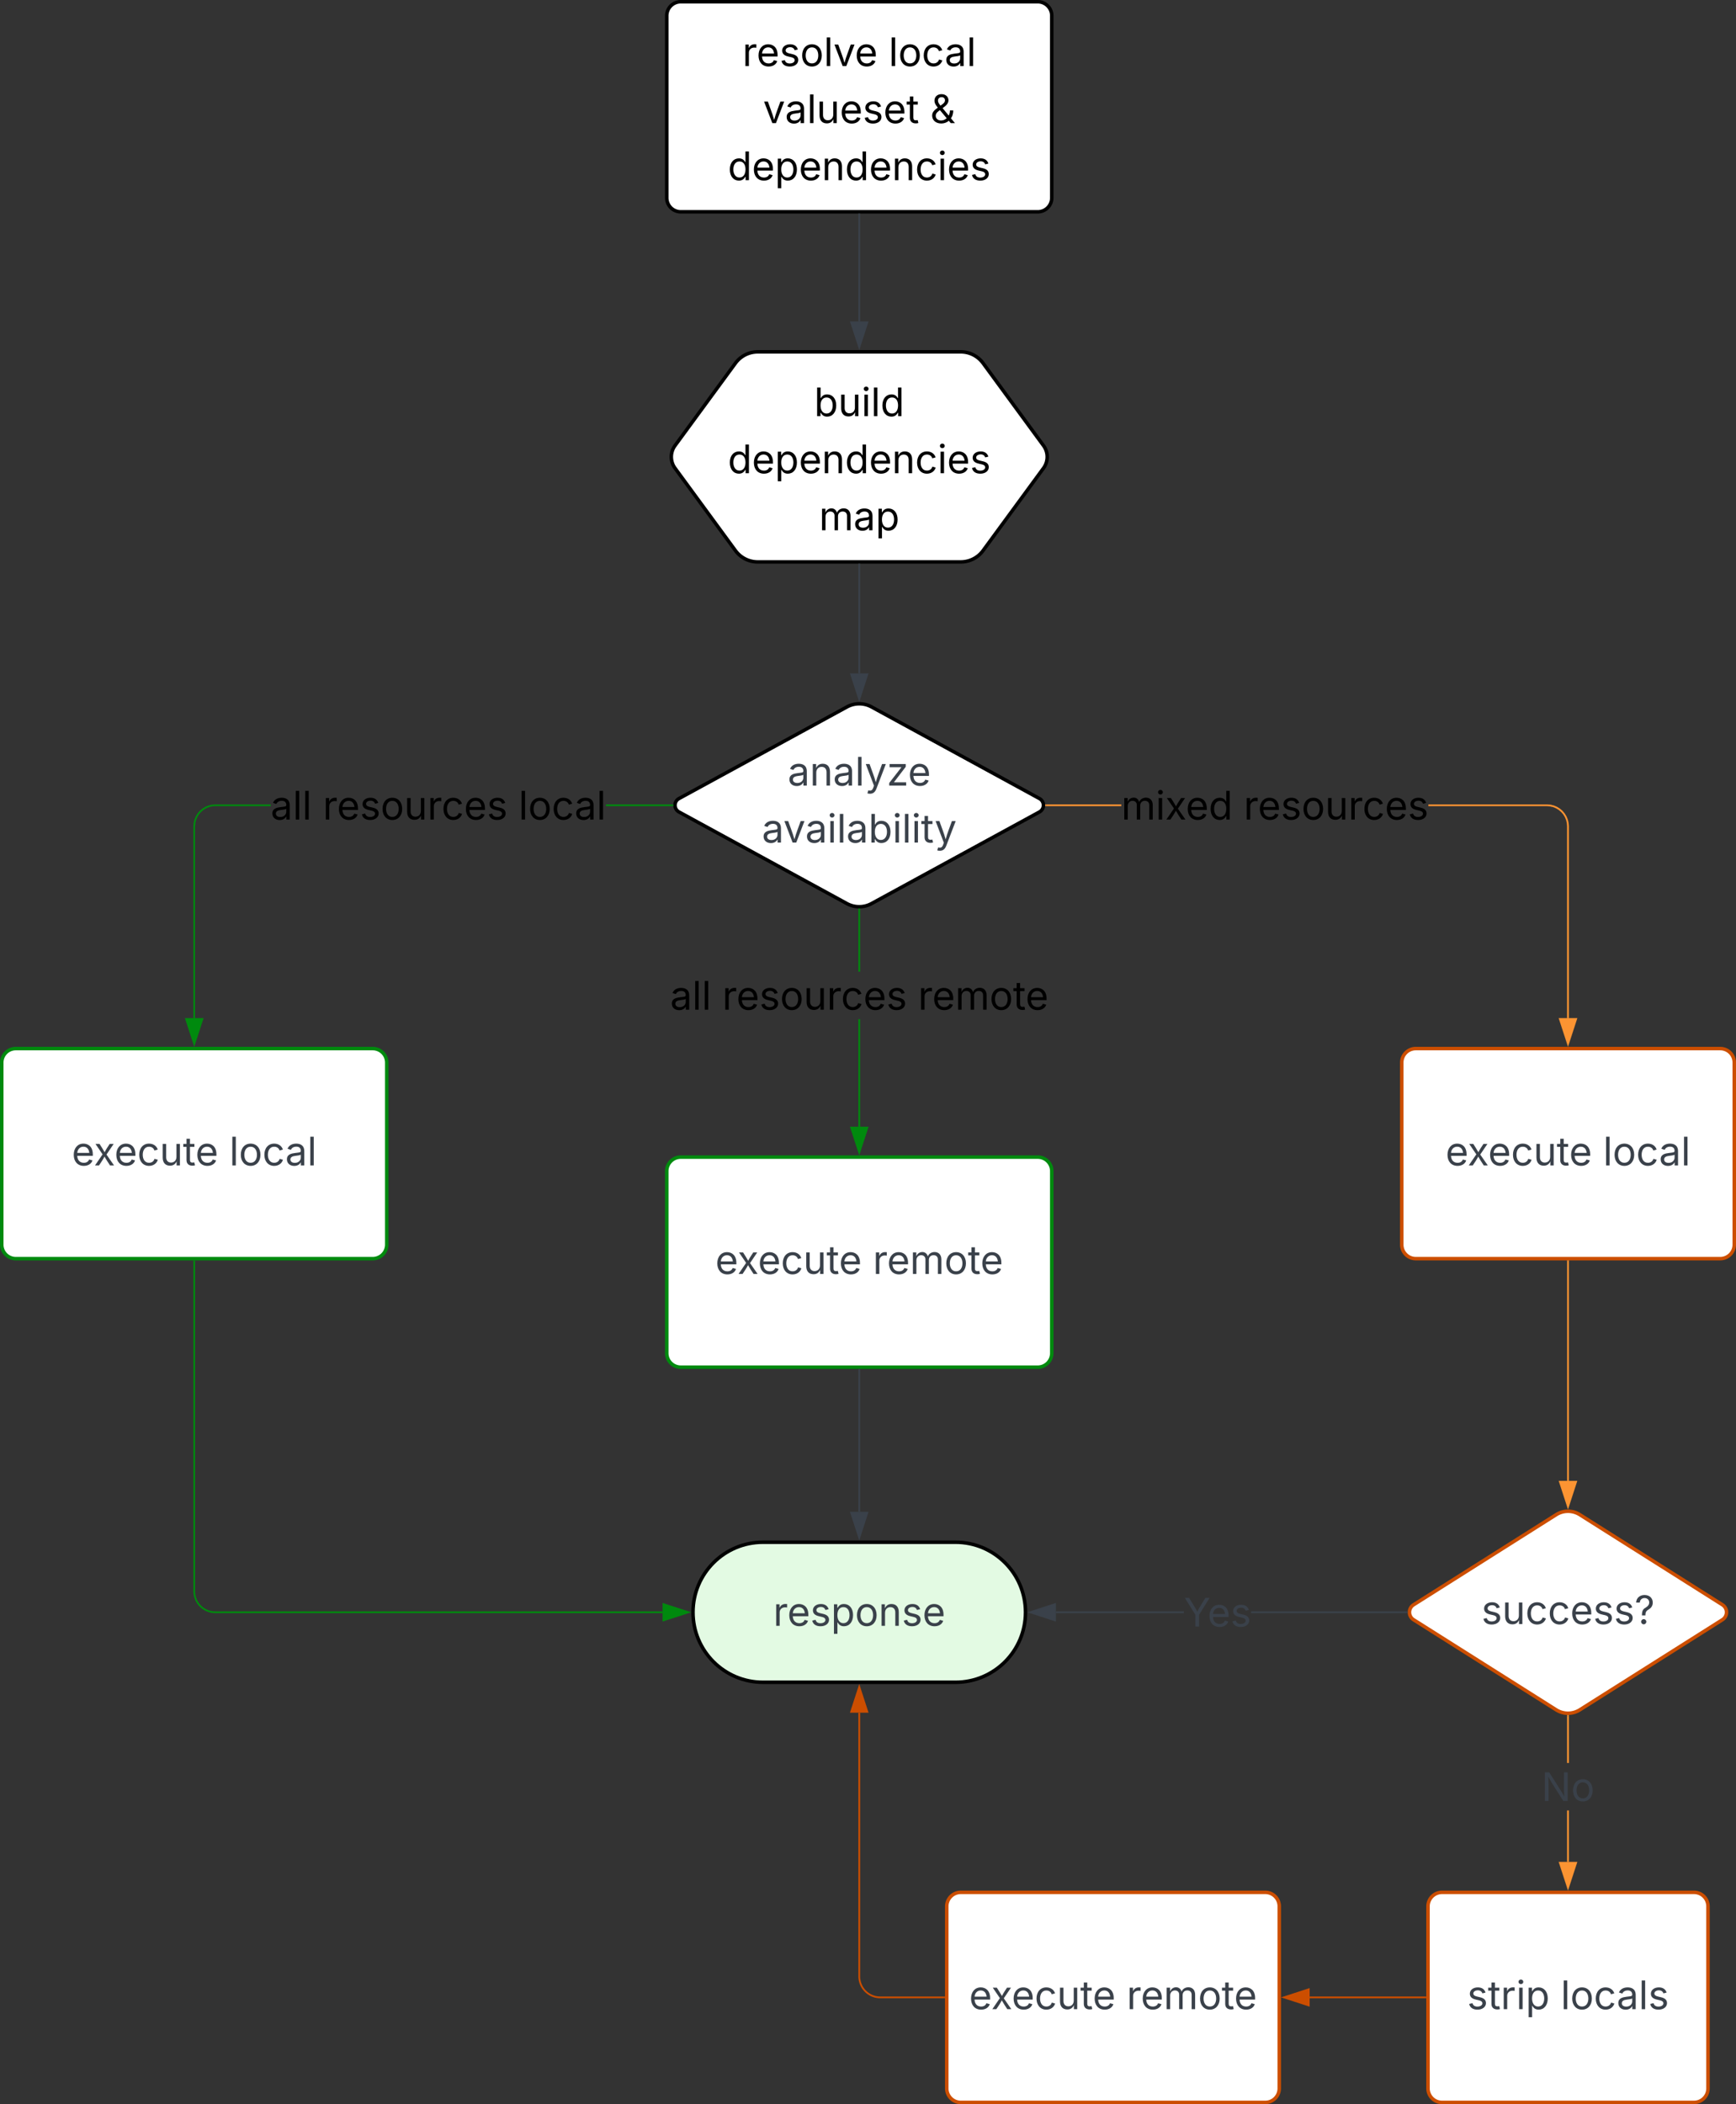 <svg xmlns="http://www.w3.org/2000/svg" xmlns:xlink="http://www.w3.org/1999/xlink" xmlns:lucid="lucid" width="992" height="1202"><rect width="100%" height="100%" fill="#333333" stroke="none"/><g transform="translate(101.333 245)" lucid:page-tab-id="0_0"><path d="M279.67-236a8 8 0 0 1 8-8h204a8 8 0 0 1 8 8v104a8 8 0 0 1-8 8h-204a8 8 0 0 1-8-8z" stroke="#000" stroke-width="2" fill="#fff"/><use xlink:href="#a" transform="matrix(1,0,0,1,291.667,-232) translate(31.22 24.743)"/><use xlink:href="#b" transform="matrix(1,0,0,1,291.667,-232) translate(114.806 24.743)"/><use xlink:href="#c" transform="matrix(1,0,0,1,291.667,-232) translate(43.029 57.331)"/><use xlink:href="#d" transform="matrix(1,0,0,1,291.667,-232) translate(138.516 57.331)"/><use xlink:href="#e" transform="matrix(1,0,0,1,291.667,-232) translate(22.902 89.92)"/><path d="M389.67-122.5v61.12" stroke="#3a414a" fill="none"/><path d="M390.14-122.5h-.95v-.5h.94z" stroke="#3a414a" stroke-width=".05" fill="#3a414a"/><path d="M389.67-46.62l-4.64-14.26h9.27z" stroke="#3a414a" fill="#3a414a"/><path d="M318.94-37.55A15.8 15.8 0 0 1 331.67-44h116a15.8 15.8 0 0 1 12.73 6.45l34.54 47.1a10.9 10.9 0 0 1 0 12.9l-34.54 47.1A15.8 15.8 0 0 1 447.67 76h-116a15.8 15.8 0 0 1-12.73-6.45l-34.54-47.1a10.9 10.9 0 0 1 0-12.9z" stroke="#000" stroke-width="2" fill="#fff"/><use xlink:href="#f" transform="matrix(1,0,0,1,291.667,-32) translate(72.191 24.743)"/><use xlink:href="#g" transform="matrix(1,0,0,1,291.667,-32) translate(22.902 57.331)"/><use xlink:href="#h" transform="matrix(1,0,0,1,291.667,-32) translate(75.002 89.92)"/><path d="M389.67 77.5v62.16" stroke="#3a414a" fill="none"/><path d="M390.14 77.5h-.95V77h.94z" stroke="#3a414a" stroke-width=".05" fill="#3a414a"/><path d="M389.67 154.42l-4.64-14.26h9.27z" stroke="#3a414a" fill="#3a414a"/><path d="M382.64 158.83a14.67 14.67 0 0 1 14.05 0l95.94 52.34a4.36 4.36 0 0 1 0 7.66l-95.95 52.34a14.67 14.67 0 0 1-14.06 0l-95.95-52.34a4.36 4.36 0 0 1 0-7.66z" stroke="#000" stroke-width="2" fill="#fff"/><use xlink:href="#i" transform="matrix(1,0,0,1,291.667,167) translate(57.116 36.743)"/><use xlink:href="#j" transform="matrix(1,0,0,1,291.667,167) translate(42.354 69.331)"/><path d="M-100.33 362a8 8 0 0 1 8-8h204a8 8 0 0 1 8 8v104a8 8 0 0 1-8 8h-204a8 8 0 0 1-8-8z" stroke="#008a0e" stroke-width="2" fill="#fff"/><use xlink:href="#k" transform="matrix(1,0,0,1,-88.333,366) translate(27.998 54.743)"/><use xlink:href="#l" transform="matrix(1,0,0,1,-88.333,366) translate(118.028 54.743)"/><path d="M53.32 215.47H21.68l-1.82.15-1.75.42-1.67.7-1.54.94-1.38 1.17-1.18 1.38-.94 1.54-.7 1.67-.4 1.76-.16 1.82v109.6H9.2V226.98l.14-1.93.46-1.9.75-1.8 1.02-1.68 1.27-1.5 1.5-1.26L16 215.9l1.8-.75 1.9-.45 1.95-.16h31.67zm229.6 0h-37.96v-.94h37.95z" stroke="#008a0e" stroke-width=".05" fill="#008a0e"/><path d="M283.4 215l.06.47h-.56v-.94h.56z" fill="#008a0e"/><path stroke="#008a0e" stroke-width=".05" fill="#008a0e"/><path d="M9.67 351.38l-4.64-14.26h9.27z" fill="#008a0e"/><path d="M9.67 352.92l-5.3-16.28h10.6zm-4-15.33l4 12.25 3.98-12.26z" stroke="#008a0e" stroke-width=".05" fill="#008a0e"/><use xlink:href="#m" transform="matrix(1,0,0,1,53.318,201.422) translate(0.005 21.743)"/><use xlink:href="#n" transform="matrix(1,0,0,1,53.318,201.422) translate(29.792 21.743)"/><use xlink:href="#o" transform="matrix(1,0,0,1,53.318,201.422) translate(141.675 21.743)"/><path d="M784.62 214.68l1.9.45 1.8.75 1.68 1.03 1.5 1.28 1.26 1.5 1.02 1.66.75 1.8.46 1.9.14 1.94v109.64h-.95v-109.6l-.15-1.82-.42-1.76-.7-1.67-.94-1.54-1.18-1.38-1.38-1.17-1.54-.95-1.67-.7-1.76-.4-1.82-.16h-67.73v-.94h67.76zm-288.2.8v-.95h42.95v.94z" stroke="#fc9432" stroke-width=".05" fill="#fc9432"/><path d="M496.44 215.47h-.57l.05-.47-.05-.47h.57z" fill="#fc9432"/><path stroke="#fc9432" stroke-width=".05" fill="#fc9432"/><path d="M794.67 351.38l-4.64-14.26h9.27z" fill="#fc9432"/><path d="M794.67 352.92l-5.3-16.28h10.6zm-4-15.33l4 12.25 3.98-12.26z" stroke="#fc9432" stroke-width=".05" fill="#fc9432"/><use xlink:href="#p" transform="matrix(1,0,0,1,539.366,201.422) translate(0.005 21.743)"/><use xlink:href="#q" transform="matrix(1,0,0,1,539.366,201.422) translate(69.99 21.743)"/><path d="M699.67 362a8 8 0 0 1 8-8h174a8 8 0 0 1 8 8v104a8 8 0 0 1-8 8h-174a8 8 0 0 1-8-8z" stroke="#cc4e00" stroke-width="2" fill="#fff"/><use xlink:href="#k" transform="matrix(1,0,0,1,711.667,366) translate(12.998 54.743)"/><use xlink:href="#l" transform="matrix(1,0,0,1,711.667,366) translate(103.028 54.743)"/><path d="M390.14 398.62h-.95V337.2h.94zm0-88.58h-.95v-35.58h.94z" stroke="#008a0e" stroke-width=".05" fill="#008a0e"/><path d="M389.67 273.96l.47-.02v.53h-.95v-.53z" fill="#008a0e"/><path stroke="#008a0e" stroke-width=".05" fill="#008a0e"/><path d="M389.67 413.38l-4.64-14.26h9.27z" fill="#008a0e"/><path d="M389.67 414.92l-5.3-16.28h10.6zm-4-15.33l4 12.25 3.98-12.26z" stroke="#008a0e" stroke-width=".05" fill="#008a0e"/><use xlink:href="#m" transform="matrix(1,0,0,1,281.587,310.042) translate(0.005 21.743)"/><use xlink:href="#n" transform="matrix(1,0,0,1,281.587,310.042) translate(29.792 21.743)"/><use xlink:href="#r" transform="matrix(1,0,0,1,281.587,310.042) translate(141.675 21.743)"/><path d="M279.67 424a8 8 0 0 1 8-8h204a8 8 0 0 1 8 8v104a8 8 0 0 1-8 8h-204a8 8 0 0 1-8-8z" stroke="#008a0e" stroke-width="2" fill="#fff"/><use xlink:href="#k" transform="matrix(1,0,0,1,291.667,428) translate(15.74 54.743)"/><use xlink:href="#s" transform="matrix(1,0,0,1,291.667,428) translate(105.77 54.743)"/><path d="M794.67 475.5v125.43" stroke="#fc9432" fill="none"/><path d="M795.14 475.5h-.95v-.5h.94z" stroke="#fc9432" stroke-width=".05" fill="#fc9432"/><path d="M794.67 615.7l-4.64-14.27h9.27z" stroke="#fc9432" fill="#fc9432"/><path d="M787.9 620.27a12.67 12.67 0 0 1 13.53 0l81.47 51.46a5.05 5.05 0 0 1 0 8.54l-81.47 51.46a12.67 12.67 0 0 1-13.53 0l-81.47-51.46a5.05 5.05 0 0 1 0-8.54z" stroke="#cc4e00" stroke-width="2" fill="#fff"/><use xlink:href="#t" transform="matrix(1,0,0,1,711.667,628) translate(33.497 54.743)"/><path d="M575.15 676.48h-73.1v-.96h73.1zm127.42 0H613.6v-.96h88.97z" stroke="#3a414a" stroke-width=".05" fill="#3a414a"/><path d="M703.07 676l.05.48h-.56v-.96h.56z" fill="#3a414a"/><path stroke="#3a414a" stroke-width=".05" fill="#3a414a"/><path d="M501.55 680.63L487.3 676l14.25-4.63z" fill="#3a414a"/><path d="M502.03 681.3l-16.28-5.3 16.28-5.3zm-13.2-5.3l12.25 3.98v-7.96z" stroke="#3a414a" stroke-width=".05" fill="#3a414a"/><use xlink:href="#u" transform="matrix(1,0,0,1,575.147,662.422) translate(0.005 21.743)"/><path d="M444.67 636c22.1 0 40 17.9 40 40s-17.9 40-40 40h-110c-22.1 0-40-17.9-40-40s17.9-40 40-40z" stroke="#000" stroke-width="2" fill="#e3fae3"/><use xlink:href="#v" transform="matrix(1,0,0,1,306.667,648) translate(33.799 35.743)"/><path d="M9.67 475.5V664a12 12 0 0 0 12 12h255.6" stroke="#008a0e" fill="none"/><path d="M10.14 475.5H9.2v-.5h.94z" stroke="#008a0e" stroke-width=".05" fill="#008a0e"/><path d="M292.05 676l-14.27 4.63v-9.26z" stroke="#008a0e" fill="#008a0e"/><path d="M389.67 537.5v81.12" stroke="#3a414a" fill="none"/><path d="M390.14 537.5h-.95v-.5h.94z" stroke="#3a414a" stroke-width=".05" fill="#3a414a"/><path d="M389.67 633.38l-4.64-14.26h9.27z" stroke="#3a414a" fill="#3a414a"/><path d="M795.14 818.62h-.95v-29.37h.94zm0-56.53h-.95v-26.9h.94z" stroke="#fc9432" stroke-width=".05" fill="#fc9432"/><path d="M794.67 734.7l.47-.04v.54h-.95v-.54z" fill="#fc9432"/><path stroke="#fc9432" stroke-width=".05" fill="#fc9432"/><path d="M794.67 833.38l-4.64-14.26h9.27z" fill="#fc9432"/><path d="M794.67 834.92l-5.3-16.28h10.6zm-4-15.33l4 12.25 3.98-12.26z" stroke="#fc9432" stroke-width=".05" fill="#fc9432"/><g><use xlink:href="#w" transform="matrix(1,0,0,1,779.483,762.09) translate(0.005 21.743)"/></g><path d="M439.67 844a8 8 0 0 1 8-8h174a8 8 0 0 1 8 8v104a8 8 0 0 1-8 8h-174a8 8 0 0 1-8-8z" stroke="#cc4e00" stroke-width="2" fill="#fff"/><g><use xlink:href="#k" transform="matrix(1,0,0,1,451.667,848) translate(0.74 54.743)"/><use xlink:href="#s" transform="matrix(1,0,0,1,451.667,848) translate(90.77 54.743)"/></g><path d="M438.17 896h-36.5a12 12 0 0 1-12-12V733.38" stroke="#cc4e00" fill="none"/><path d="M438.67 896.48h-.52v-.96h.52z" stroke="#cc4e00" stroke-width=".05" fill="#cc4e00"/><path d="M389.67 718.62l4.63 14.26h-9.27z" stroke="#cc4e00" fill="#cc4e00"/><path d="M714.67 844a8 8 0 0 1 8-8h144a8 8 0 0 1 8 8v104a8 8 0 0 1-8 8h-144a8 8 0 0 1-8-8z" stroke="#cc4e00" stroke-width="2" fill="#fff"/><g><use xlink:href="#x" transform="matrix(1,0,0,1,726.667,848) translate(10.349 54.743)"/><use xlink:href="#y" transform="matrix(1,0,0,1,726.667,848) translate(63.83 54.743)"/></g><path d="M713.17 896h-66.12" stroke="#cc4e00" fill="none"/><path d="M713.67 896.48h-.52v-.96h.52z" stroke="#cc4e00" stroke-width=".05" fill="#cc4e00"/><path d="M632.3 896l14.25-4.63v9.26z" stroke="#cc4e00" fill="#cc4e00"/><defs><path d="M158 0v-1118h174v172h12c41-113 157-188 290-188 26 0 70 2 91 3v181c-11-2-60-10-108-10-161 0-279 109-279 260V0H158" id="z"/><path d="M628 24c-324 0-524-230-524-574 0-343 198-582 503-582 237 0 487 146 487 559v75H286c9 234 145 362 343 362 132 0 231-58 273-172l174 48C1024-91 857 24 628 24zM287-650h624c-17-190-120-322-304-322-192 0-309 151-320 322" id="A"/><path d="M538 24C308 24 148-78 108-271l171-41c32 123 123 178 257 178 156 0 256-77 256-169 0-77-54-128-164-154l-186-44c-203-48-300-148-300-305 0-192 176-326 414-326 230 0 351 112 402 269l-163 42c-31-80-94-158-238-158-133 0-233 69-233 162 0 83 57 129 188 160l169 40c203 48 298 149 298 302 0 196-179 339-441 339" id="B"/><path d="M613 24c-304 0-509-231-509-576 0-350 205-580 509-580 305 0 511 230 511 580 0 345-206 576-511 576zm0-161c226 0 329-195 329-415 0-222-103-419-329-419-223 0-326 196-326 419 0 220 103 415 326 415" id="C"/><path d="M338-1490V0H158v-1490h180" id="D"/><path d="M481 0L54-1118h197c107 314 236 620 325 951 87-331 217-637 324-951h197L670 0H481" id="E"/><g id="a"><use transform="matrix(0.011,0,0,0.011,0,0)" xlink:href="#z"/><use transform="matrix(0.011,0,0,0.011,8.077,0)" xlink:href="#A"/><use transform="matrix(0.011,0,0,0.011,21.162,0)" xlink:href="#B"/><use transform="matrix(0.011,0,0,0.011,33.009,0)" xlink:href="#C"/><use transform="matrix(0.011,0,0,0.011,46.467,0)" xlink:href="#D"/><use transform="matrix(0.011,0,0,0.011,52.012,0)" xlink:href="#E"/><use transform="matrix(0.011,0,0,0.011,64.188,0)" xlink:href="#A"/></g><path d="M613 24c-304 0-509-231-509-576 0-350 205-580 509-580 216 0 392 114 453 309l-173 49c-33-115-133-197-280-197-223 0-326 196-326 419 0 220 103 415 326 415 150 0 252-85 285-206l172 49C1010-95 832 24 613 24" id="F"/><path d="M471 26C259 26 90-98 90-318c0-256 228-303 435-329 202-27 287-16 287-108 0-139-79-219-234-219-161 0-248 86-283 164l-173-57c86-203 278-265 451-265 150 0 419 46 419 395V0H815v-152h-12C765-73 660 26 471 26zm31-159c199 0 310-134 310-271v-155c-30 35-226 55-295 64-131 17-246 59-246 186 0 116 97 176 231 176" id="G"/><g id="b"><use transform="matrix(0.011,0,0,0.011,0,0)" xlink:href="#D"/><use transform="matrix(0.011,0,0,0.011,5.436,0)" xlink:href="#C"/><use transform="matrix(0.011,0,0,0.011,18.894,0)" xlink:href="#F"/><use transform="matrix(0.011,0,0,0.011,31.935,0)" xlink:href="#G"/><use transform="matrix(0.011,0,0,0.011,44.538,0)" xlink:href="#D"/></g><path d="M537 14c-226 0-379-139-379-422v-710h180v695c0 172 97 275 253 275 160 0 281-109 281-300v-670h181V0H879v-209C806-46 684 14 537 14" id="H"/><path d="M598-1118v154H368v674c0 100 37 144 132 144 23 0 62-6 92-12L629-6c-37 13-88 20-134 20-193 0-307-107-307-290v-688H20v-154h168v-266h180v266h230" id="I"/><g id="c"><use transform="matrix(0.011,0,0,0.011,0,0)" xlink:href="#E"/><use transform="matrix(0.011,0,0,0.011,12.504,0)" xlink:href="#G"/><use transform="matrix(0.011,0,0,0.011,25.108,0)" xlink:href="#D"/><use transform="matrix(0.011,0,0,0.011,30.543,0)" xlink:href="#H"/><use transform="matrix(0.011,0,0,0.011,43.815,0)" xlink:href="#A"/><use transform="matrix(0.011,0,0,0.011,56.9,0)" xlink:href="#B"/><use transform="matrix(0.011,0,0,0.011,68.747,0)" xlink:href="#A"/><use transform="matrix(0.011,0,0,0.011,81.832,0)" xlink:href="#I"/></g><path d="M580 20c-295 0-476-179-476-409 0-189 123-290 294-416-104-125-173-226-173-362 0-197 144-337 365-337 224 0 362 144 362 321 0 185-174 312-306 405l319 387c38-75 61-165 61-267h173c0 208-62 332-120 406L1287 0h-217L967-124C868-27 716 20 580 20zm279-273L507-675l-51 38c-123 91-167 162-167 254 0 147 113 246 278 246 107 0 210-41 292-116zM538-908l97-72c54-40 136-101 136-206 0-95-68-163-176-163-113 0-189 74-189 181 0 90 53 164 132 260" id="J"/><use transform="matrix(0.011,0,0,0.011,0,0)" xlink:href="#J" id="d"/><path d="M577 24c-279 0-473-224-473-580 0-354 195-576 474-576 218 0 287 134 324 193h14v-551h180V0H922v-173h-20C865-111 790 24 577 24zm27-161c203 0 314-172 314-421 0-247-108-413-314-413-212 0-317 181-317 413 0 235 108 421 317 421" id="K"/><path d="M158 418v-1536h174v179h20c37-59 106-193 324-193 279 0 474 222 474 576 0 356-194 580-473 580-213 0-288-135-325-197h-14v591H158zm492-555c209 0 317-186 317-421 0-232-105-413-317-413-206 0-314 166-314 413 0 249 111 421 314 421" id="L"/><path d="M338-670V0H158v-1118h173l1 207c72-158 192-221 342-221 226 0 378 139 378 422V0H872v-695c0-172-96-275-252-275-161 0-282 109-282 300" id="M"/><path d="M158 0v-1118h180V0H158zm91-1301c-68 0-125-53-125-119s57-119 125-119c69 0 126 53 126 119s-57 119-126 119" id="N"/><g id="e"><use transform="matrix(0.011,0,0,0.011,0,0)" xlink:href="#K"/><use transform="matrix(0.011,0,0,0.011,13.743,0)" xlink:href="#A"/><use transform="matrix(0.011,0,0,0.011,26.828,0)" xlink:href="#L"/><use transform="matrix(0.011,0,0,0.011,40.571,0)" xlink:href="#A"/><use transform="matrix(0.011,0,0,0.011,53.656,0)" xlink:href="#M"/><use transform="matrix(0.011,0,0,0.011,66.917,0)" xlink:href="#K"/><use transform="matrix(0.011,0,0,0.011,80.66,0)" xlink:href="#A"/><use transform="matrix(0.011,0,0,0.011,93.745,0)" xlink:href="#M"/><use transform="matrix(0.011,0,0,0.011,107.006,0)" xlink:href="#F"/><use transform="matrix(0.011,0,0,0.011,119.828,0)" xlink:href="#N"/><use transform="matrix(0.011,0,0,0.011,125.264,0)" xlink:href="#A"/><use transform="matrix(0.011,0,0,0.011,138.349,0)" xlink:href="#B"/></g><path d="M677 24c-213 0-288-135-325-197h-20V0H158v-1490h180v551h14c37-59 106-193 324-193 279 0 474 222 474 576 0 356-194 580-473 580zm-27-161c209 0 317-186 317-421 0-232-105-413-317-413-206 0-314 166-314 413 0 249 111 421 314 421" id="O"/><g id="f"><use transform="matrix(0.011,0,0,0.011,0,0)" xlink:href="#O"/><use transform="matrix(0.011,0,0,0.011,13.743,0)" xlink:href="#H"/><use transform="matrix(0.011,0,0,0.011,27.014,0)" xlink:href="#N"/><use transform="matrix(0.011,0,0,0.011,32.45,0)" xlink:href="#D"/><use transform="matrix(0.011,0,0,0.011,37.886,0)" xlink:href="#K"/></g><g id="g"><use transform="matrix(0.011,0,0,0.011,0,0)" xlink:href="#K"/><use transform="matrix(0.011,0,0,0.011,13.743,0)" xlink:href="#A"/><use transform="matrix(0.011,0,0,0.011,26.828,0)" xlink:href="#L"/><use transform="matrix(0.011,0,0,0.011,40.571,0)" xlink:href="#A"/><use transform="matrix(0.011,0,0,0.011,53.656,0)" xlink:href="#M"/><use transform="matrix(0.011,0,0,0.011,66.917,0)" xlink:href="#K"/><use transform="matrix(0.011,0,0,0.011,80.66,0)" xlink:href="#A"/><use transform="matrix(0.011,0,0,0.011,93.745,0)" xlink:href="#M"/><use transform="matrix(0.011,0,0,0.011,107.006,0)" xlink:href="#F"/><use transform="matrix(0.011,0,0,0.011,119.828,0)" xlink:href="#N"/><use transform="matrix(0.011,0,0,0.011,125.264,0)" xlink:href="#A"/><use transform="matrix(0.011,0,0,0.011,138.349,0)" xlink:href="#B"/></g><path d="M158 0v-1118h175l1 205c55-151 181-225 313-225 147 0 245 90 285 228 53-141 190-228 352-228 194 0 352 125 352 384V0h-181v-749c0-161-105-225-225-225-151 0-243 103-243 244V0H807v-767c0-124-93-207-219-207-131 0-250 92-250 270V0H158" id="P"/><g id="h"><use transform="matrix(0.011,0,0,0.011,0,0)" xlink:href="#P"/><use transform="matrix(0.011,0,0,0.011,19.661,0)" xlink:href="#G"/><use transform="matrix(0.011,0,0,0.011,32.264,0)" xlink:href="#L"/></g><path fill="#3a414a" d="M471 26C259 26 90-98 90-318c0-256 228-303 435-329 202-27 287-16 287-108 0-139-79-219-234-219-161 0-248 86-283 164l-173-57c86-203 278-265 451-265 150 0 419 46 419 395V0H815v-152h-12C765-73 660 26 471 26zm31-159c199 0 310-134 310-271v-155c-30 35-226 55-295 64-131 17-246 59-246 186 0 116 97 176 231 176" id="Q"/><path fill="#3a414a" d="M338-670V0H158v-1118h173l1 207c72-158 192-221 342-221 226 0 378 139 378 422V0H872v-695c0-172-96-275-252-275-161 0-282 109-282 300" id="R"/><path fill="#3a414a" d="M338-1490V0H158v-1490h180" id="S"/><path fill="#3a414a" d="M140 405l46-156c120 36 205 19 263-150l32-93L54-1118h197c107 313 237 620 324 950 87-331 219-637 326-950h196L606 167c-68 178-176 259-334 259-64 0-113-12-132-21" id="T"/><path fill="#3a414a" d="M126 0v-134l627-806v-11H146v-167h839v143L376-178v11h629V0H126" id="U"/><path fill="#3a414a" d="M628 24c-324 0-524-230-524-574 0-343 198-582 503-582 237 0 487 146 487 559v75H286c9 234 145 362 343 362 132 0 231-58 273-172l174 48C1024-91 857 24 628 24zM287-650h624c-17-190-120-322-304-322-192 0-309 151-320 322" id="V"/><g id="i"><use transform="matrix(0.011,0,0,0.011,0,0)" xlink:href="#Q"/><use transform="matrix(0.011,0,0,0.011,12.603,0)" xlink:href="#R"/><use transform="matrix(0.011,0,0,0.011,25.864,0)" xlink:href="#Q"/><use transform="matrix(0.011,0,0,0.011,38.467,0)" xlink:href="#S"/><use transform="matrix(0.011,0,0,0.011,44.012,0)" xlink:href="#T"/><use transform="matrix(0.011,0,0,0.011,56.626,0)" xlink:href="#U"/><use transform="matrix(0.011,0,0,0.011,68.692,0)" xlink:href="#V"/></g><path fill="#3a414a" d="M481 0L54-1118h197c107 314 236 620 325 951 87-331 217-637 324-951h197L670 0H481" id="W"/><path fill="#3a414a" d="M158 0v-1118h180V0H158zm91-1301c-68 0-125-53-125-119s57-119 125-119c69 0 126 53 126 119s-57 119-126 119" id="X"/><path fill="#3a414a" d="M677 24c-213 0-288-135-325-197h-20V0H158v-1490h180v551h14c37-59 106-193 324-193 279 0 474 222 474 576 0 356-194 580-473 580zm-27-161c209 0 317-186 317-421 0-232-105-413-317-413-206 0-314 166-314 413 0 249 111 421 314 421" id="Y"/><path fill="#3a414a" d="M598-1118v154H368v674c0 100 37 144 132 144 23 0 62-6 92-12L629-6c-37 13-88 20-134 20-193 0-307-107-307-290v-688H20v-154h168v-266h180v266h230" id="Z"/><g id="j"><use transform="matrix(0.011,0,0,0.011,0,0)" xlink:href="#Q"/><use transform="matrix(0.011,0,0,0.011,12.274,0)" xlink:href="#W"/><use transform="matrix(0.011,0,0,0.011,24.779,0)" xlink:href="#Q"/><use transform="matrix(0.011,0,0,0.011,37.382,0)" xlink:href="#X"/><use transform="matrix(0.011,0,0,0.011,42.818,0)" xlink:href="#S"/><use transform="matrix(0.011,0,0,0.011,48.253,0)" xlink:href="#Q"/><use transform="matrix(0.011,0,0,0.011,60.856,0)" xlink:href="#Y"/><use transform="matrix(0.011,0,0,0.011,74.599,0)" xlink:href="#X"/><use transform="matrix(0.011,0,0,0.011,80.035,0)" xlink:href="#S"/><use transform="matrix(0.011,0,0,0.011,85.471,0)" xlink:href="#X"/><use transform="matrix(0.011,0,0,0.011,90.907,0)" xlink:href="#Z"/><use transform="matrix(0.011,0,0,0.011,98.688,0)" xlink:href="#T"/></g><path fill="#3a414a" d="M65 0l393-574-370-544h210c88 136 192 297 267 435 67-142 176-302 264-435h206L661-564 1053 0H844c-94-144-206-310-287-458C484-308 366-142 273 0H65" id="aa"/><path fill="#3a414a" d="M613 24c-304 0-509-231-509-576 0-350 205-580 509-580 216 0 392 114 453 309l-173 49c-33-115-133-197-280-197-223 0-326 196-326 419 0 220 103 415 326 415 150 0 252-85 285-206l172 49C1010-95 832 24 613 24" id="ab"/><path fill="#3a414a" d="M537 14c-226 0-379-139-379-422v-710h180v695c0 172 97 275 253 275 160 0 281-109 281-300v-670h181V0H879v-209C806-46 684 14 537 14" id="ac"/><g id="k"><use transform="matrix(0.011,0,0,0.011,0,0)" xlink:href="#V"/><use transform="matrix(0.011,0,0,0.011,12.581,0)" xlink:href="#aa"/><use transform="matrix(0.011,0,0,0.011,24.329,0)" xlink:href="#V"/><use transform="matrix(0.011,0,0,0.011,37.415,0)" xlink:href="#ab"/><use transform="matrix(0.011,0,0,0.011,50.237,0)" xlink:href="#ac"/><use transform="matrix(0.011,0,0,0.011,63.509,0)" xlink:href="#Z"/><use transform="matrix(0.011,0,0,0.011,70.632,0)" xlink:href="#V"/></g><path fill="#3a414a" d="M613 24c-304 0-509-231-509-576 0-350 205-580 509-580 305 0 511 230 511 580 0 345-206 576-511 576zm0-161c226 0 329-195 329-415 0-222-103-419-329-419-223 0-326 196-326 419 0 220 103 415 326 415" id="ad"/><g id="l"><use transform="matrix(0.011,0,0,0.011,0,0)" xlink:href="#S"/><use transform="matrix(0.011,0,0,0.011,5.436,0)" xlink:href="#ad"/><use transform="matrix(0.011,0,0,0.011,18.894,0)" xlink:href="#ab"/><use transform="matrix(0.011,0,0,0.011,31.935,0)" xlink:href="#Q"/><use transform="matrix(0.011,0,0,0.011,44.538,0)" xlink:href="#S"/></g><g id="m"><use transform="matrix(0.011,0,0,0.011,0,0)" xlink:href="#G"/><use transform="matrix(0.011,0,0,0.011,12.603,0)" xlink:href="#D"/><use transform="matrix(0.011,0,0,0.011,18.039,0)" xlink:href="#D"/></g><g id="n"><use transform="matrix(0.011,0,0,0.011,0,0)" xlink:href="#z"/><use transform="matrix(0.011,0,0,0.011,8.077,0)" xlink:href="#A"/><use transform="matrix(0.011,0,0,0.011,21.162,0)" xlink:href="#B"/><use transform="matrix(0.011,0,0,0.011,33.009,0)" xlink:href="#C"/><use transform="matrix(0.011,0,0,0.011,46.467,0)" xlink:href="#H"/><use transform="matrix(0.011,0,0,0.011,59.739,0)" xlink:href="#z"/><use transform="matrix(0.011,0,0,0.011,67.816,0)" xlink:href="#F"/><use transform="matrix(0.011,0,0,0.011,80.638,0)" xlink:href="#A"/><use transform="matrix(0.011,0,0,0.011,93.723,0)" xlink:href="#B"/></g><g id="o"><use transform="matrix(0.011,0,0,0.011,0,0)" xlink:href="#D"/><use transform="matrix(0.011,0,0,0.011,5.436,0)" xlink:href="#C"/><use transform="matrix(0.011,0,0,0.011,18.894,0)" xlink:href="#F"/><use transform="matrix(0.011,0,0,0.011,31.935,0)" xlink:href="#G"/><use transform="matrix(0.011,0,0,0.011,44.538,0)" xlink:href="#D"/></g><path d="M65 0l393-574-370-544h210c88 136 192 297 267 435 67-142 176-302 264-435h206L661-564 1053 0H844c-94-144-206-310-287-458C484-308 366-142 273 0H65" id="ae"/><g id="p"><use transform="matrix(0.011,0,0,0.011,0,0)" xlink:href="#P"/><use transform="matrix(0.011,0,0,0.011,19.661,0)" xlink:href="#N"/><use transform="matrix(0.011,0,0,0.011,25.097,0)" xlink:href="#ae"/><use transform="matrix(0.011,0,0,0.011,36.845,0)" xlink:href="#A"/><use transform="matrix(0.011,0,0,0.011,49.93,0)" xlink:href="#K"/></g><g id="q"><use transform="matrix(0.011,0,0,0.011,0,0)" xlink:href="#z"/><use transform="matrix(0.011,0,0,0.011,8.077,0)" xlink:href="#A"/><use transform="matrix(0.011,0,0,0.011,21.162,0)" xlink:href="#B"/><use transform="matrix(0.011,0,0,0.011,33.009,0)" xlink:href="#C"/><use transform="matrix(0.011,0,0,0.011,46.467,0)" xlink:href="#H"/><use transform="matrix(0.011,0,0,0.011,59.739,0)" xlink:href="#z"/><use transform="matrix(0.011,0,0,0.011,67.816,0)" xlink:href="#F"/><use transform="matrix(0.011,0,0,0.011,80.638,0)" xlink:href="#A"/><use transform="matrix(0.011,0,0,0.011,93.723,0)" xlink:href="#B"/></g><g id="r"><use transform="matrix(0.011,0,0,0.011,0,0)" xlink:href="#z"/><use transform="matrix(0.011,0,0,0.011,8.077,0)" xlink:href="#A"/><use transform="matrix(0.011,0,0,0.011,21.162,0)" xlink:href="#P"/><use transform="matrix(0.011,0,0,0.011,40.823,0)" xlink:href="#C"/><use transform="matrix(0.011,0,0,0.011,54.281,0)" xlink:href="#I"/><use transform="matrix(0.011,0,0,0.011,61.404,0)" xlink:href="#A"/></g><path fill="#3a414a" d="M158 0v-1118h174v172h12c41-113 157-188 290-188 26 0 70 2 91 3v181c-11-2-60-10-108-10-161 0-279 109-279 260V0H158" id="af"/><path fill="#3a414a" d="M158 0v-1118h175l1 205c55-151 181-225 313-225 147 0 245 90 285 228 53-141 190-228 352-228 194 0 352 125 352 384V0h-181v-749c0-161-105-225-225-225-151 0-243 103-243 244V0H807v-767c0-124-93-207-219-207-131 0-250 92-250 270V0H158" id="ag"/><g id="s"><use transform="matrix(0.011,0,0,0.011,0,0)" xlink:href="#af"/><use transform="matrix(0.011,0,0,0.011,8.077,0)" xlink:href="#V"/><use transform="matrix(0.011,0,0,0.011,21.162,0)" xlink:href="#ag"/><use transform="matrix(0.011,0,0,0.011,40.823,0)" xlink:href="#ad"/><use transform="matrix(0.011,0,0,0.011,54.281,0)" xlink:href="#Z"/><use transform="matrix(0.011,0,0,0.011,61.404,0)" xlink:href="#V"/></g><path fill="#3a414a" d="M538 24C308 24 148-78 108-271l171-41c32 123 123 178 257 178 156 0 256-77 256-169 0-77-54-128-164-154l-186-44c-203-48-300-148-300-305 0-192 176-326 414-326 230 0 351 112 402 269l-163 42c-31-80-94-158-238-158-133 0-233 69-233 162 0 83 57 129 188 160l169 40c203 48 298 149 298 302 0 196-179 339-441 339" id="ah"/><path fill="#3a414a" d="M383-449c-3-277 82-343 222-425 88-53 156-134 156-250 0-139-108-227-243-227-118 0-235 70-246 236H82c10-251 200-395 436-395 259 0 427 165 427 393 0 161-74 273-203 352-132 80-180 132-178 316H383zm93 462c-75 0-135-60-135-134 0-75 60-135 135-135 74 0 134 60 134 135 0 74-60 134-134 134" id="ai"/><g id="t"><use transform="matrix(0.011,0,0,0.011,0,0)" xlink:href="#ah"/><use transform="matrix(0.011,0,0,0.011,11.847,0)" xlink:href="#ac"/><use transform="matrix(0.011,0,0,0.011,25.118,0)" xlink:href="#ab"/><use transform="matrix(0.011,0,0,0.011,37.941,0)" xlink:href="#ab"/><use transform="matrix(0.011,0,0,0.011,50.763,0)" xlink:href="#V"/><use transform="matrix(0.011,0,0,0.011,63.848,0)" xlink:href="#ah"/><use transform="matrix(0.011,0,0,0.011,75.695,0)" xlink:href="#ah"/><use transform="matrix(0.011,0,0,0.011,87.542,0)" xlink:href="#ai"/></g><path fill="#3a414a" d="M600 0v-610L52-1490h220l295 481c50 82 90 150 130 243 40-96 80-164 128-243l294-481h219L790-610V0H600" id="aj"/><g id="u"><use transform="matrix(0.011,0,0,0.011,0,0)" xlink:href="#aj"/><use transform="matrix(0.011,0,0,0.011,13.513,0)" xlink:href="#V"/><use transform="matrix(0.011,0,0,0.011,26.598,0)" xlink:href="#ah"/></g><path fill="#3a414a" d="M158 418v-1536h174v179h20c37-59 106-193 324-193 279 0 474 222 474 576 0 356-194 580-473 580-213 0-288-135-325-197h-14v591H158zm492-555c209 0 317-186 317-421 0-232-105-413-317-413-206 0-314 166-314 413 0 249 111 421 314 421" id="ak"/><g id="v"><use transform="matrix(0.011,0,0,0.011,0,0)" xlink:href="#af"/><use transform="matrix(0.011,0,0,0.011,8.077,0)" xlink:href="#V"/><use transform="matrix(0.011,0,0,0.011,21.162,0)" xlink:href="#ah"/><use transform="matrix(0.011,0,0,0.011,33.009,0)" xlink:href="#ak"/><use transform="matrix(0.011,0,0,0.011,46.752,0)" xlink:href="#ad"/><use transform="matrix(0.011,0,0,0.011,60.21,0)" xlink:href="#R"/><use transform="matrix(0.011,0,0,0.011,73.47,0)" xlink:href="#ah"/><use transform="matrix(0.011,0,0,0.011,85.317,0)" xlink:href="#V"/></g><path fill="#3a414a" d="M180 0v-1490h224l606 953c40 63 108 177 176 312-27-437-7-821-13-1265h190V0h-226C860-448 622-778 356-1262c27 476 11 792 15 1262H180" id="al"/><g id="w"><use transform="matrix(0.011,0,0,0.011,0,0)" xlink:href="#al"/><use transform="matrix(0.011,0,0,0.011,16.91,0)" xlink:href="#ad"/></g><g id="x"><use transform="matrix(0.011,0,0,0.011,0,0)" xlink:href="#ah"/><use transform="matrix(0.011,0,0,0.011,11.847,0)" xlink:href="#Z"/><use transform="matrix(0.011,0,0,0.011,19.19,0)" xlink:href="#af"/><use transform="matrix(0.011,0,0,0.011,27.99,0)" xlink:href="#X"/><use transform="matrix(0.011,0,0,0.011,33.426,0)" xlink:href="#ak"/></g><g id="y"><use transform="matrix(0.011,0,0,0.011,0,0)" xlink:href="#S"/><use transform="matrix(0.011,0,0,0.011,5.436,0)" xlink:href="#ad"/><use transform="matrix(0.011,0,0,0.011,18.894,0)" xlink:href="#ab"/><use transform="matrix(0.011,0,0,0.011,31.935,0)" xlink:href="#Q"/><use transform="matrix(0.011,0,0,0.011,44.538,0)" xlink:href="#S"/><use transform="matrix(0.011,0,0,0.011,49.974,0)" xlink:href="#ah"/></g></defs></g></svg>